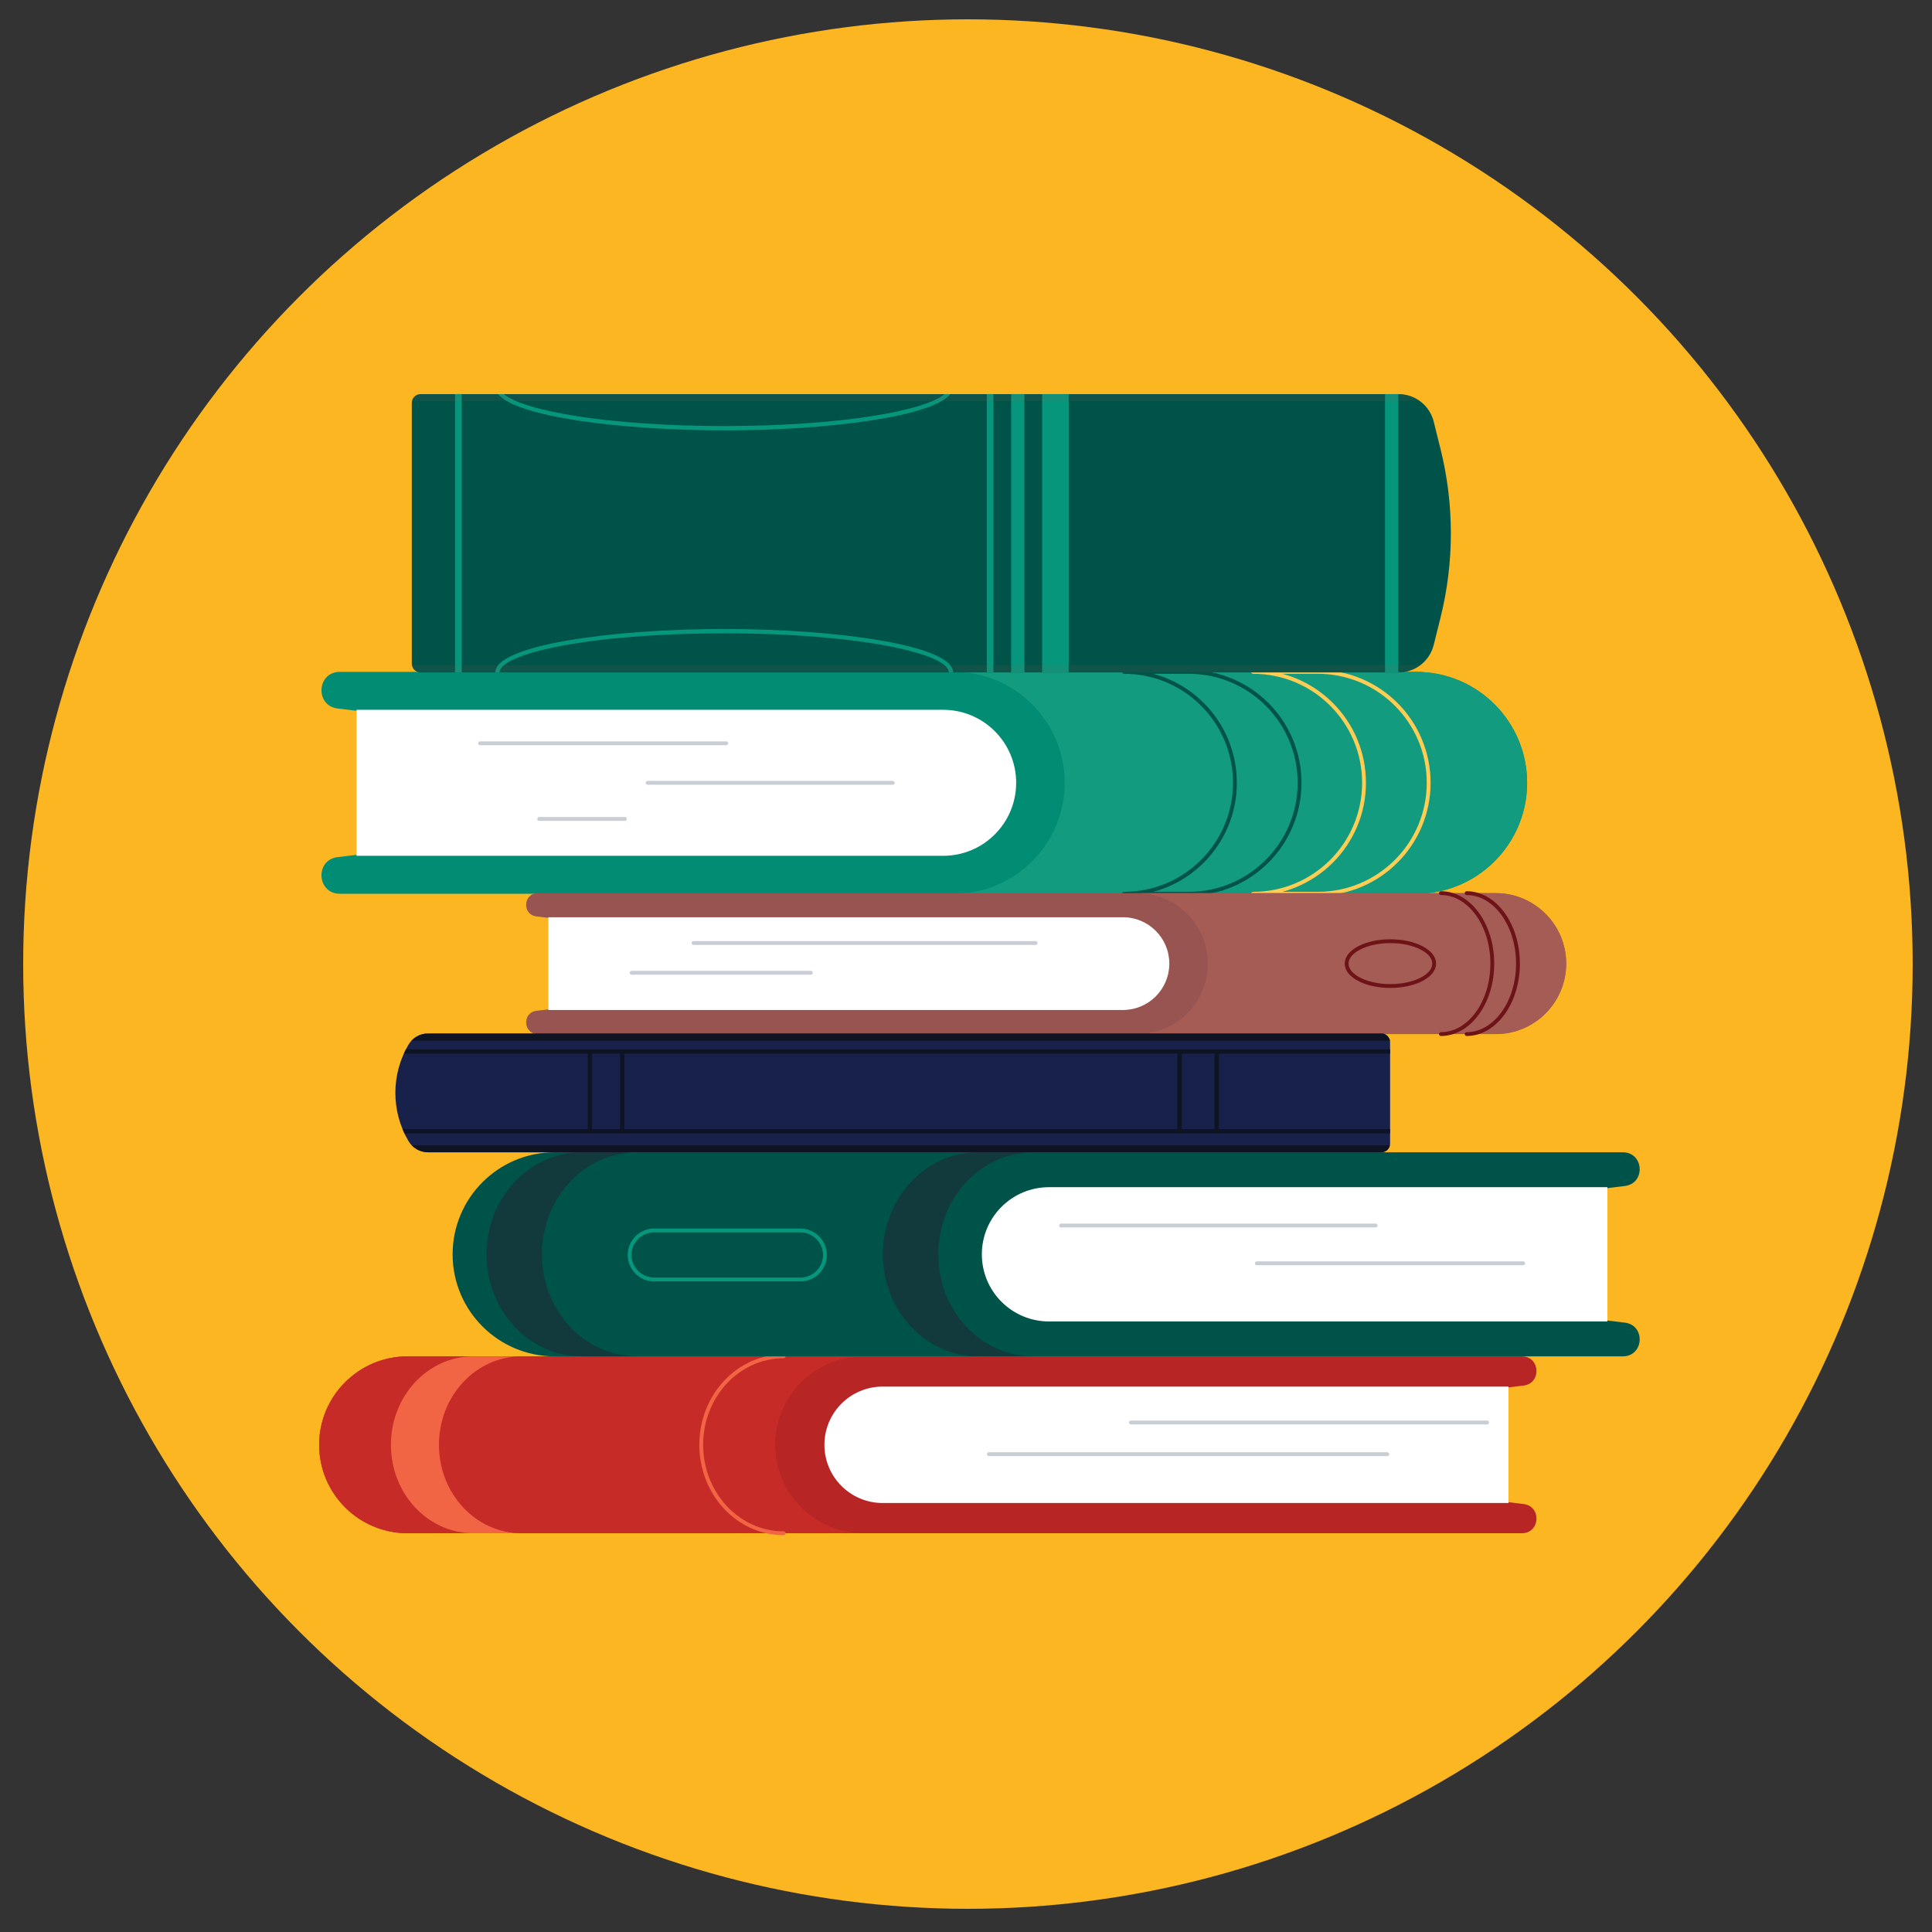 <?xml version="1.0" encoding="utf-8"?>
<!-- Generator: Adobe Illustrator 16.0.0, SVG Export Plug-In . SVG Version: 6.00 Build 0)  -->
<!DOCTYPE svg PUBLIC "-//W3C//DTD SVG 1.1//EN" "http://www.w3.org/Graphics/SVG/1.1/DTD/svg11.dtd">
<svg version="1.1" id="Réteg_1" xmlns="http://www.w3.org/2000/svg" xmlns:xlink="http://www.w3.org/1999/xlink" x="0px" y="0px"
	 width="500px" height="500px" viewBox="0 0 500 500" enable-background="new 0 0 500 500" xml:space="preserve">
<rect x="0" y="0" width="500" height="500" fill="#333333" stroke="none"/>
<circle fill="#FBB621" cx="250.5" cy="249.5" r="244.5"/>
<g>
	<g>
		<path fill="#008D74" d="M87.39,221.819l14.838-1.794v-34.869l-14.838-1.795c-5.931-0.717-5.403-9.482,0.571-9.482H366.5
			c15.856,0,28.713,12.855,28.713,28.711v0.001c0,15.856-12.856,28.712-28.713,28.712H87.96
			C81.987,231.303,81.459,222.537,87.39,221.819z"/>
		<path fill="#129B7F" d="M366.5,173.879H246.827c15.857,0,28.712,12.855,28.712,28.711l0,0c0,15.857-12.855,28.713-28.712,28.713
			H366.5c15.856,0,28.713-12.855,28.713-28.713l0,0C395.213,186.734,382.356,173.879,366.5,173.879z"/>
		
			<path fill="none" stroke="#FFCD53" stroke-width="0.995" stroke-linecap="round" stroke-linejoin="round" stroke-miterlimit="10" d="
			M341.029,173.879h-16.729c15.857,0,28.712,12.854,28.712,28.712l0,0c0,15.856-12.854,28.712-28.712,28.712h16.729
			c15.857,0,28.712-12.855,28.712-28.712l0,0C369.741,186.733,356.887,173.879,341.029,173.879z"/>
		
			<path fill="none" stroke="#005348" stroke-width="0.995" stroke-linecap="round" stroke-linejoin="round" stroke-miterlimit="10" d="
			M307.62,173.879h-16.729c15.856,0,28.711,12.854,28.711,28.712l0,0c0,15.856-12.854,28.712-28.711,28.712h16.729
			c15.856,0,28.712-12.855,28.712-28.712l0,0C336.332,186.733,323.477,173.879,307.62,173.879z"/>
		<path fill="#FFFFFF" d="M92.281,221.485h151.806c10.436,0,18.896-8.46,18.896-18.895l0,0c0-10.435-8.46-18.895-18.896-18.895
			H92.281V221.485z"/>
		
			<line fill="none" stroke="#C9CDD4" stroke-width="0.995" stroke-linecap="round" stroke-linejoin="round" stroke-miterlimit="10" x1="124.258" y1="192.363" x2="187.935" y2="192.363"/>
		
			<line fill="none" stroke="#C9CDD4" stroke-width="0.995" stroke-linecap="round" stroke-linejoin="round" stroke-miterlimit="10" x1="167.62" y1="202.591" x2="231.037" y2="202.591"/>
		
			<line fill="none" stroke="#C9CDD4" stroke-width="0.995" stroke-linecap="round" stroke-linejoin="round" stroke-miterlimit="10" x1="139.552" y1="211.941" x2="161.717" y2="211.941"/>
	</g>
	<g>
		<g>
			<g>
				<path fill="#985450" d="M138.822,237.169l9.423,1.14v22.146l-9.423,1.138c-3.766,0.456-3.432,6.024,0.363,6.024H387.09
					c10.07,0,18.234-8.164,18.234-18.236l0,0c0-10.07-8.164-18.234-18.234-18.234H139.185
					C135.39,231.146,135.056,236.713,138.822,237.169z"/>
				<path fill="#FFFFFF" d="M141.929,237.381h148.688c6.628,0,12,5.373,12,12l0,0c0,6.627-5.372,12-12,12H141.929V237.381z"/>
			</g>
			
				<line fill="none" stroke="#C9CDD4" stroke-width="0.995" stroke-linecap="round" stroke-linejoin="round" stroke-miterlimit="10" x1="268.012" y1="244.053" x2="179.479" y2="244.053"/>
			
				<line fill="none" stroke="#C9CDD4" stroke-width="0.995" stroke-linecap="round" stroke-linejoin="round" stroke-miterlimit="10" x1="163.475" y1="251.754" x2="209.824" y2="251.754"/>
		</g>
		<path fill="#A55C55" d="M387.09,231.146h-92.758c10.071,0,18.235,8.165,18.235,18.234l0,0c0,10.072-8.164,18.236-18.235,18.236
			h92.758c10.07,0,18.234-8.164,18.234-18.236l0,0C405.324,239.311,397.16,231.146,387.09,231.146z"/>
		
			<ellipse fill="none" stroke="#6E1419" stroke-width="0.995" stroke-linecap="round" stroke-linejoin="round" stroke-miterlimit="10" cx="359.835" cy="249.38" rx="11.33" ry="5.797"/>
		
			<path fill="none" stroke="#6E1419" stroke-width="0.995" stroke-linecap="round" stroke-linejoin="round" stroke-miterlimit="10" d="
			M379.561,267.616c7.339,0,13.288-8.164,13.288-18.236l0,0c0-10.07-5.949-18.234-13.288-18.234"/>
		
			<path fill="none" stroke="#6E1419" stroke-width="0.995" stroke-linecap="round" stroke-linejoin="round" stroke-miterlimit="10" d="
			M372.917,267.616c7.339,0,13.288-8.164,13.288-18.236l0,0c0-10.07-5.949-18.234-13.288-18.234"/>
	</g>
	<g>
		<g>
			<g>
				<path fill="#B72525" d="M394.303,389.244l-11.831-1.432v-27.799l11.831-1.433c4.728-0.572,4.307-7.56-0.456-7.56H107.311
					c-12.642,0-22.892,10.248-22.892,22.892l0,0c0,12.642,10.25,22.891,22.892,22.891h286.536
					C398.609,396.804,399.03,389.816,394.303,389.244z"/>
				<path fill="#FFFFFF" d="M390.401,388.977H228.423c-8.32,0-15.065-6.744-15.065-15.063l0,0c0-8.32,6.746-15.065,15.065-15.065
					h161.978V388.977z"/>
			</g>
			
				<line fill="none" stroke="#C9CDD4" stroke-width="0.995" stroke-linecap="round" stroke-linejoin="round" stroke-miterlimit="10" x1="384.865" y1="368.139" x2="292.674" y2="368.139"/>
			
				<line fill="none" stroke="#C9CDD4" stroke-width="0.995" stroke-linecap="round" stroke-linejoin="round" stroke-miterlimit="10" x1="359.016" y1="376.337" x2="255.928" y2="376.337"/>
		</g>
		<path fill="#C72B27" d="M200.58,373.913L200.58,373.913c0-12.644,10.25-22.892,22.892-22.892H105.488
			c-12.643,0-22.892,10.248-22.892,22.892l0,0c0,12.642,10.25,22.891,22.892,22.891h117.984
			C210.83,396.804,200.58,386.555,200.58,373.913z"/>
		<path fill="#C72B27" d="M200.58,373.913L200.58,373.913c0-12.644,10.25-22.892,22.892-22.892H105.488
			c-12.643,0-22.892,10.248-22.892,22.892l0,0c0,12.642,10.25,22.891,22.892,22.891h117.984
			C210.83,396.804,200.58,386.555,200.58,373.913z"/>
		<g>
			<defs>
				<path id="SVGID_1_" d="M200.58,373.913L200.58,373.913c0-12.644,10.25-22.892,22.892-22.892H105.488
					c-12.643,0-22.892,10.248-22.892,22.892l0,0c0,12.642,10.25,22.891,22.892,22.891h117.984
					C210.83,396.804,200.58,386.555,200.58,373.913z"/>
			</defs>
			<clipPath id="SVGID_2_">
				<use xlink:href="#SVGID_1_"  overflow="visible"/>
			</clipPath>
		</g>
		<path fill="#F26544" d="M122.502,396.804h12.427c-11.78,0-21.329-10.247-21.329-22.891l0,0c0-12.644,9.549-22.892,21.329-22.892
			h-12.427c-11.78,0-21.329,10.248-21.329,22.892l0,0C101.173,386.557,110.723,396.804,122.502,396.804z"/>
		
			<path fill="none" stroke="#F26544" stroke-width="0.995" stroke-linecap="round" stroke-linejoin="round" stroke-miterlimit="10" d="
			M202.807,396.804c-11.781,0-21.33-10.247-21.33-22.891l0,0c0-12.644,9.549-22.892,21.33-22.892"/>
	</g>
	<g>
		<g>
			<g>
				<path fill="#005348" d="M420.499,342.3l-13.646-1.65v-32.066l13.646-1.65c5.453-0.66,4.968-8.72-0.526-8.72H143.542
					c-14.583,0-26.405,11.822-26.405,26.403l0,0c0,14.584,11.822,26.405,26.405,26.405h276.431
					C425.467,351.021,425.952,342.96,420.499,342.3z"/>
				<path fill="#FFFFFF" d="M416,341.992H271.48c-9.597,0-17.377-7.778-17.377-17.376l0,0c0-9.596,7.78-17.375,17.377-17.375H416
					V341.992z"/>
				<path opacity="0.5" fill="#24202F" d="M253.1,351.02h14.335c-13.588,0-24.602-11.819-24.602-26.403l0,0
					c0-14.581,11.014-26.403,24.602-26.403H253.1c-13.586,0-24.601,11.822-24.601,26.403l0,0
					C228.499,339.2,239.513,351.02,253.1,351.02z"/>
				<path opacity="0.5" fill="#24202F" d="M150.516,351.02h14.333c-13.587,0-24.601-11.819-24.601-26.403l0,0
					c0-14.581,11.014-26.403,24.601-26.403h-9.749h-4.585c-13.587,0-24.602,11.822-24.602,26.403l0,0
					C125.914,339.2,136.928,351.02,150.516,351.02z"/>
			</g>
			
				<line fill="none" stroke="#C9CDD4" stroke-width="0.995" stroke-linecap="round" stroke-linejoin="round" stroke-miterlimit="10" x1="274.622" y1="317.162" x2="356.017" y2="317.162"/>
			
				<line fill="none" stroke="#C9CDD4" stroke-width="0.995" stroke-linecap="round" stroke-linejoin="round" stroke-miterlimit="10" x1="325.253" y1="326.944" x2="394.192" y2="326.944"/>
		</g>
		
			<path fill="none" stroke="#06967C" stroke-width="0.995" stroke-linecap="round" stroke-linejoin="round" stroke-miterlimit="10" d="
			M207.153,331.132H169.29c-3.489,0-6.344-2.854-6.344-6.344l0,0c0-3.489,2.855-6.344,6.344-6.344h37.863
			c3.489,0,6.343,2.854,6.343,6.344l0,0C213.496,328.278,210.642,331.132,207.153,331.132z"/>
	</g>
	<g>
		<path fill="#005348" d="M361.933,174.031H108.851c-0.226,0-0.435-0.034-0.644-0.092c-0.076-0.026-0.151-0.051-0.218-0.076
			c-0.016-0.008-0.025-0.008-0.033-0.016c-0.051-0.018-0.101-0.042-0.143-0.068c-0.35-0.175-0.644-0.443-0.861-0.769
			c-0.088-0.131-0.157-0.274-0.215-0.422c-0.002-0.005-0.004-0.011-0.006-0.016c-0.098-0.255-0.156-0.53-0.156-0.817v-67.486
			c0-1.263,1.012-2.276,2.276-2.276h253.082c4.308,0,8.063,2.928,9.108,7.111l1.74,6.985c3.605,14.396,3.605,29.451,0,43.847
			l-1.74,6.986c-0.535,2.124-1.765,3.93-3.412,5.186c-0.158,0.116-0.317,0.234-0.485,0.342c-0.017,0.017-0.041,0.034-0.059,0.042
			c-0.142,0.1-0.293,0.184-0.443,0.276c-0.175,0.1-0.359,0.201-0.553,0.293c-0.158,0.083-0.325,0.159-0.492,0.235
			c-0.377,0.15-0.753,0.284-1.146,0.392c-0.176,0.05-0.359,0.101-0.536,0.134c-0.217,0.05-0.426,0.084-0.644,0.118h-0.033
			C362.811,173.997,362.375,174.031,361.933,174.031z"/>
		<g>
			<rect x="269.705" y="101.991" fill="#06967C" width="6.876" height="72.041"/>
			<rect x="261.683" y="101.991" fill="#06967C" width="3.438" height="72.041"/>
			<rect x="358.444" y="101.991" fill="#06967C" width="3.439" height="72.041"/>
			<rect x="255.379" y="101.991" fill="#06967C" width="1.719" height="72.041"/>
			<rect x="117.766" y="101.991" fill="#06967C" width="1.719" height="72.041"/>
			<g>
				<path fill="#06967C" d="M245.951,101.995h-1.501c-4.998,4.27-26.655,8.262-57.017,8.262c-30.361,0-52.019-3.992-57.016-8.262
					h-1.501c4.772,5.921,32.058,9.388,58.517,9.388C213.893,111.382,241.178,107.916,245.951,101.995z"/>
			</g>
			<g>
				<path fill="#06967C" d="M245.553,174.028v0.007h1.126v-0.007c0-7.039-30.122-11.249-59.246-11.249
					c-29.123,0-59.245,4.21-59.245,11.249v0.007h1.125v-0.007c0-4.885,23.353-10.123,58.12-10.123S245.553,169.143,245.553,174.028z
					"/>
			</g>
		</g>
		<g opacity="0.1">
			<path fill="#95524E" d="M367.443,103.781H106.628c0.225-1.028,1.125-1.786,2.221-1.786h253.086
				C363.969,101.995,365.883,102.648,367.443,103.781z"/>
			<path fill="#95524E" d="M356.361,174.031H112.849l-4.642-0.092c-0.076-0.026-0.151-0.051-0.218-0.076
				c-0.016-0.008-0.025-0.008-0.033-0.016c-0.051-0.018-0.101-0.042-0.143-0.068c-0.35-0.175-0.644-0.443-0.861-0.769
				c-0.175-0.268-0.293-0.577-0.343-0.903h261.02c-0.158,0.116-0.317,0.234-0.485,0.342c-0.017,0.017-0.041,0.034-0.059,0.042
				c-0.142,0.1-0.293,0.184-0.443,0.276c-0.175,0.1-0.359,0.201-0.553,0.293c-0.158,0.083-0.325,0.159-0.492,0.235
				c-0.377,0.15-0.753,0.284-1.146,0.392c-0.176,0.05-0.359,0.101-0.536,0.134c-0.217,0.05-0.426,0.084-0.644,0.118h-0.033
				L356.361,174.031z"/>
		</g>
	</g>
	<g>
		<path fill="#17214A" d="M359.755,269.733v26.202c0,1.256-1.02,2.275-2.275,2.275h-246.67c-2.104,0-4.05-1.116-5.114-2.932l0,0
			c-4.5-7.686-4.5-17.204,0-24.89l0,0c1.064-1.815,3.01-2.93,5.114-2.93h246.67C358.735,267.46,359.755,268.478,359.755,269.733z"/>
		<g>
			<g>
				<g>
					<g>
						<path fill="#0F1424" d="M104.174,292.201h255.578v1.126H104.669C104.497,292.951,104.324,292.577,104.174,292.201z"/>
					</g>
					<g>
						<path fill="#0F1424" d="M105.052,271.572h254.7v1.125H104.504C104.677,272.315,104.857,271.939,105.052,271.572z"/>
					</g>
					<g>
						<rect x="304.712" y="272.136" fill="#0F1424" width="1.125" height="20.63"/>
					</g>
					<g>
						<rect x="314.314" y="272.136" fill="#0F1424" width="1.125" height="20.63"/>
					</g>
					<g>
						<rect x="160.467" y="272.136" fill="#0F1424" width="1.126" height="20.63"/>
					</g>
					<g>
						<rect x="152.104" y="272.136" fill="#0F1424" width="1.126" height="20.63"/>
					</g>
				</g>
			</g>
			<g>
				<g>
					<path fill="#0F1424" d="M106.561,296.411h253.137c-0.21,1.028-1.125,1.802-2.221,1.802H110.808
						C109.187,298.213,107.663,297.551,106.561,296.411z"/>
					<path fill="#0F1424" d="M109.983,267.52h248.005c0.894,0.202,1.575,0.925,1.726,1.832H106.471
						c0.404-0.436,0.878-0.812,1.388-1.104C108.511,267.872,109.232,267.626,109.983,267.52z"/>
				</g>
			</g>
		</g>
	</g>
</g>
</svg>
